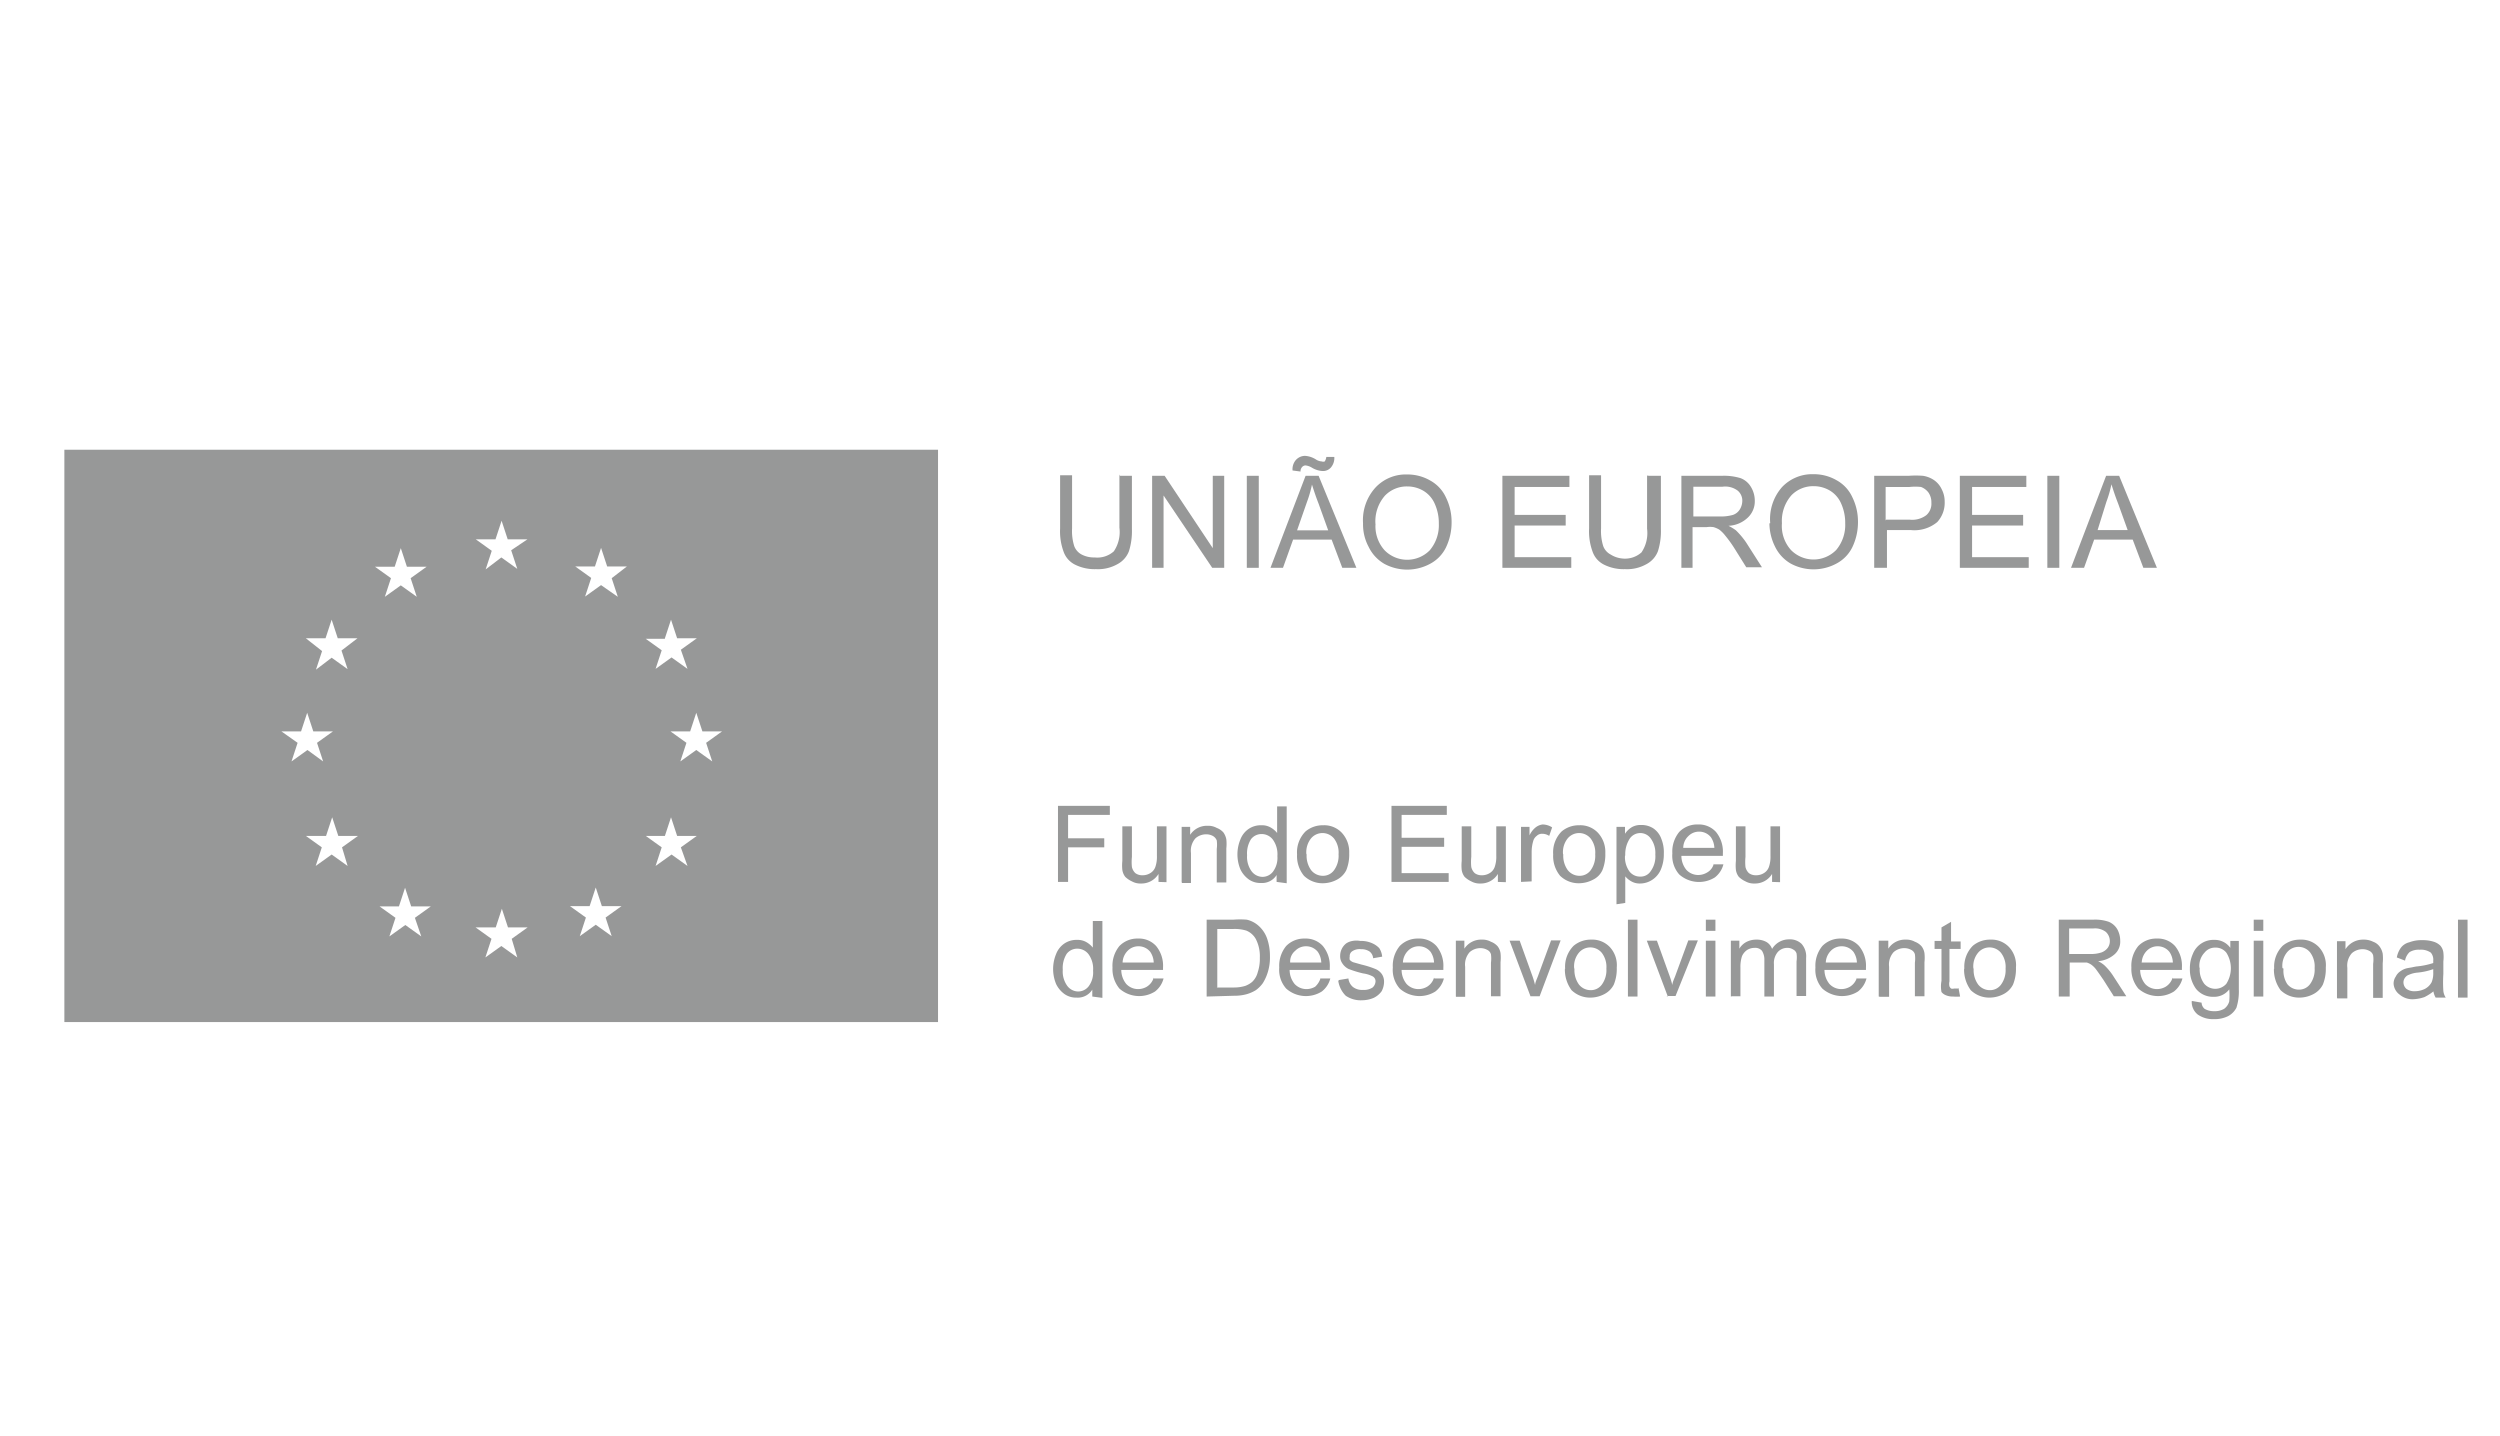 <svg id="Layer_1" data-name="Layer 1" xmlns="http://www.w3.org/2000/svg" viewBox="0 0 94 54"><defs><style>.cls-1{fill:#979898;}</style></defs><title>Untitled-1</title><path class="cls-1" d="M2.42,38.43H35.27V16.91H2.42ZM25,24l.23-.7.23.7h.74l-.6.43.25.72-.6-.43-.6.43.23-.7-.6-.43H25ZM10.58,27.5h.74l.23-.7.23.7h.74l-.6.43.23.7-.59-.43-.6.43.23-.7Zm2.49,5.06-.6-.43-.6.43.23-.7-.6-.43h.76l.23-.7.23.7h.74l-.6.43Zm-.23-8.1.23.7-.6-.43-.59.45.23-.7L11.5,24h.74l.23-.7.23.7h.74Zm2-3.15.23-.7.23.7h.74l-.6.43.23.7-.6-.43-.6.43.23-.7-.6-.43Zm1,13.9-.6-.43-.6.43.23-.7-.6-.43H15l.23-.7.23.7h.74l-.6.43Zm3.61.79-.6-.43-.6.43.23-.7-.6-.43h.76l.23-.7.23.7h.74l-.6.43Zm-.23-15.31.23.7-.6-.43-.59.45.23-.7-.6-.43h.74l.23-.7.23.7h.74ZM23,35.2l-.6-.43-.6.43.23-.7-.6-.43h.74l.23-.7.23.7h.74l-.6.43Zm0-13.46.23.7L22.6,22l-.6.43.23-.7-.6-.43h.74l.23-.7.23.7h.74Zm2.85,10.82-.6-.43-.6.43.23-.7-.6-.43H25l.23-.7.23.7h.74l-.6.43Zm.93-3.93-.6-.43-.6.43.23-.7-.6-.43h.74l.23-.7.23.7h.74l-.6.43Z"/><path class="cls-1" d="M42.11,17.89h.45v2a2.52,2.52,0,0,1-.11.83.92.92,0,0,1-.43.49,1.48,1.48,0,0,1-.81.19,1.64,1.64,0,0,1-.79-.17.86.86,0,0,1-.43-.49,2.21,2.21,0,0,1-.13-.87v-2h.45v2a1.9,1.9,0,0,0,.08.66.59.59,0,0,0,.28.32,1,1,0,0,0,.49.11.93.93,0,0,0,.72-.23,1.3,1.3,0,0,0,.21-.89v-2Z"/><polygon class="cls-1" points="43.32 21.35 43.32 17.89 43.79 17.89 45.6 20.61 45.6 17.89 46.03 17.89 46.03 21.35 45.58 21.35 43.75 18.63 43.75 21.35 43.32 21.35"/><rect class="cls-1" x="46.88" y="17.89" width="0.45" height="3.46"/><path class="cls-1" d="M47.77,21.35l1.32-3.46h.49L51,21.35h-.53l-.4-1.06H48.62l-.38,1.06Zm.83-3.66a.53.53,0,0,1,.13-.4.47.47,0,0,1,.34-.15.87.87,0,0,1,.4.13.45.45,0,0,0,.23.08.16.16,0,0,0,.11,0,.41.41,0,0,0,.06-.17h.3a.55.55,0,0,1-.13.4.39.39,0,0,1-.32.13.87.87,0,0,1-.4-.13.59.59,0,0,0-.23-.08.17.17,0,0,0-.13.06.23.23,0,0,0-.06.17Zm.17,2.25h1.17l-.36-1c-.11-.28-.19-.53-.25-.72a4.34,4.34,0,0,1-.19.66Z"/><path class="cls-1" d="M51.25,19.67a1.82,1.82,0,0,1,.47-1.34,1.56,1.56,0,0,1,1.19-.49,1.7,1.7,0,0,1,.87.23,1.38,1.38,0,0,1,.59.64,2.08,2.08,0,0,1,.21.93,2.17,2.17,0,0,1-.21.94,1.38,1.38,0,0,1-.6.62,1.81,1.81,0,0,1-1.72,0,1.48,1.48,0,0,1-.59-.64,1.78,1.78,0,0,1-.21-.87m.47,0a1.35,1.35,0,0,0,.34,1,1.19,1.19,0,0,0,1.7,0,1.46,1.46,0,0,0,.34-1,1.76,1.76,0,0,0-.15-.74,1.06,1.06,0,0,0-.42-.49,1.19,1.19,0,0,0-.62-.17,1.14,1.14,0,0,0-.83.34,1.46,1.46,0,0,0-.36,1.11"/><polygon class="cls-1" points="56.49 21.35 56.49 17.89 59.01 17.89 59.01 18.31 56.95 18.31 56.95 19.36 58.87 19.36 58.87 19.76 56.95 19.76 56.95 20.95 59.08 20.95 59.08 21.35 56.49 21.35"/><path class="cls-1" d="M62,17.89h.45v2a2.52,2.52,0,0,1-.11.83.92.92,0,0,1-.43.49,1.48,1.48,0,0,1-.81.19,1.64,1.64,0,0,1-.79-.17.86.86,0,0,1-.43-.49,2.21,2.21,0,0,1-.13-.87v-2h.45v2a1.9,1.9,0,0,0,.08.66.59.59,0,0,0,.28.32A1,1,0,0,0,61,21a.93.93,0,0,0,.72-.23,1.3,1.3,0,0,0,.21-.89v-2Z"/><path class="cls-1" d="M63.22,21.35V17.89h1.53a2.13,2.13,0,0,1,.7.09.77.77,0,0,1,.38.32,1,1,0,0,1,.15.53.84.84,0,0,1-.25.62,1.12,1.12,0,0,1-.74.32,1.87,1.87,0,0,1,.28.17,3,3,0,0,1,.38.45l.6.94h-.59l-.45-.72a4.53,4.53,0,0,0-.34-.47,1.24,1.24,0,0,0-.23-.23,1,1,0,0,0-.21-.09.93.93,0,0,0-.26,0h-.53v1.53Zm.45-1.93h1a1.66,1.66,0,0,0,.49-.06.49.49,0,0,0,.26-.21.63.63,0,0,0,.09-.3.49.49,0,0,0-.17-.4.78.78,0,0,0-.57-.15h-1.1v1.11Z"/><path class="cls-1" d="M66.56,19.67A1.82,1.82,0,0,1,67,18.32a1.56,1.56,0,0,1,1.19-.49,1.7,1.7,0,0,1,.87.23,1.38,1.38,0,0,1,.59.64,2.08,2.08,0,0,1,.21.93,2.17,2.17,0,0,1-.21.94,1.38,1.38,0,0,1-.6.62,1.81,1.81,0,0,1-1.72,0,1.48,1.48,0,0,1-.59-.64,2,2,0,0,1-.21-.87m.47,0a1.35,1.35,0,0,0,.34,1,1.19,1.19,0,0,0,1.7,0,1.46,1.46,0,0,0,.34-1,1.76,1.76,0,0,0-.15-.74,1.06,1.06,0,0,0-.42-.49,1.19,1.19,0,0,0-.62-.17,1.14,1.14,0,0,0-.83.34A1.46,1.46,0,0,0,67,19.67"/><path class="cls-1" d="M70.47,21.35V17.89h1.3a3.6,3.6,0,0,1,.53,0,1,1,0,0,1,.43.17.86.86,0,0,1,.28.34,1,1,0,0,1,.11.47,1.07,1.07,0,0,1-.28.76,1.34,1.34,0,0,1-1,.3h-.89v1.42h-.47Zm.45-1.81h.89a.88.88,0,0,0,.62-.17.57.57,0,0,0,.19-.47.64.64,0,0,0-.11-.38.62.62,0,0,0-.28-.21,2,2,0,0,0-.43,0H70.9v1.26Z"/><polygon class="cls-1" points="73.69 21.35 73.69 17.89 76.19 17.89 76.19 18.31 74.15 18.31 74.15 19.36 76.07 19.36 76.07 19.76 74.15 19.76 74.15 20.95 76.28 20.95 76.28 21.35 73.69 21.35"/><rect class="cls-1" x="76.98" y="17.89" width="0.45" height="3.46"/><path class="cls-1" d="M77.87,21.35l1.32-3.46h.49l1.42,3.46h-.51l-.4-1.06H78.74l-.38,1.06Zm1-1.42H80l-.36-1c-.11-.28-.19-.53-.25-.72a4.34,4.34,0,0,1-.19.66Z"/><polygon class="cls-1" points="39.78 33.16 39.78 30.3 41.73 30.3 41.73 30.64 40.16 30.64 40.16 31.52 41.52 31.52 41.52 31.86 40.16 31.86 40.16 33.16 39.78 33.16"/><path class="cls-1" d="M43.56,33.16v-.3a.75.75,0,0,1-.66.36.65.65,0,0,1-.34-.08.91.91,0,0,1-.25-.17.56.56,0,0,1-.11-.26,1.63,1.63,0,0,1,0-.34v-1.3h.36v1.15a1.85,1.85,0,0,0,0,.38.45.45,0,0,0,.13.23.43.43,0,0,0,.26.08.55.55,0,0,0,.3-.08.44.44,0,0,0,.19-.23,1.15,1.15,0,0,0,.06-.42V31.07h.36v2.1Z"/><path class="cls-1" d="M44.43,33.16V31.09h.32v.3a.75.75,0,0,1,.66-.34.65.65,0,0,1,.34.08.63.63,0,0,1,.25.17.66.66,0,0,1,.11.26,1.64,1.64,0,0,1,0,.34v1.28h-.36V31.92a1.23,1.23,0,0,0,0-.32.33.33,0,0,0-.15-.17.52.52,0,0,0-.25-.06.61.61,0,0,0-.4.15.7.7,0,0,0-.17.55V33.2h-.34Z"/><path class="cls-1" d="M48,33.16V32.9a.64.64,0,0,1-.59.3.75.75,0,0,1-.45-.13,1,1,0,0,1-.32-.38,1.47,1.47,0,0,1,0-1.13.84.84,0,0,1,.32-.4.81.81,0,0,1,.47-.13.65.65,0,0,1,.34.08.85.85,0,0,1,.25.21v-1h.36v2.89Zm-1.11-1a.92.92,0,0,0,.17.6.52.52,0,0,0,.4.21.5.5,0,0,0,.4-.19.87.87,0,0,0,.17-.59.94.94,0,0,0-.17-.62.53.53,0,0,0-.42-.21.5.5,0,0,0-.4.19,1,1,0,0,0-.15.6"/><path class="cls-1" d="M48.77,32.13a1.11,1.11,0,0,1,.32-.87,1,1,0,0,1,.66-.23.91.91,0,0,1,.7.28,1.06,1.06,0,0,1,.28.77,1.56,1.56,0,0,1-.11.64.82.82,0,0,1-.36.36,1.13,1.13,0,0,1-.51.13,1,1,0,0,1-.72-.28,1.17,1.17,0,0,1-.26-.81m.36,0a.92.92,0,0,0,.17.6.56.56,0,0,0,.43.21.51.51,0,0,0,.43-.21.92.92,0,0,0,.17-.6.87.87,0,0,0-.17-.59.56.56,0,0,0-.87,0,.83.83,0,0,0-.17.59"/><polygon class="cls-1" points="52.32 33.16 52.32 30.3 54.4 30.3 54.4 30.64 52.7 30.64 52.7 31.5 54.3 31.5 54.3 31.84 52.7 31.84 52.7 32.83 54.47 32.83 54.47 33.16 52.32 33.16"/><path class="cls-1" d="M56.32,33.16v-.3a.75.75,0,0,1-.66.36.65.65,0,0,1-.34-.08.91.91,0,0,1-.25-.17.56.56,0,0,1-.11-.26,1.64,1.64,0,0,1,0-.34v-1.3h.36v1.15a1.85,1.85,0,0,0,0,.38.45.45,0,0,0,.13.23.43.43,0,0,0,.26.08.55.55,0,0,0,.3-.08.44.44,0,0,0,.19-.23,1.15,1.15,0,0,0,.06-.42V31.07h.36v2.1Z"/><path class="cls-1" d="M57.19,33.16V31.09h.32v.32a.83.83,0,0,1,.23-.3A.54.54,0,0,1,58,31a.67.67,0,0,1,.36.11l-.11.32a.47.47,0,0,0-.26-.08.28.28,0,0,0-.21.08.35.35,0,0,0-.13.19,1.47,1.47,0,0,0-.06.42v1.1Z"/><path class="cls-1" d="M58.4,32.13a1.11,1.11,0,0,1,.32-.87,1,1,0,0,1,.66-.23.91.91,0,0,1,.7.28,1.06,1.06,0,0,1,.28.77,1.56,1.56,0,0,1-.11.64.74.74,0,0,1-.36.36,1.13,1.13,0,0,1-.51.13,1,1,0,0,1-.72-.28,1.17,1.17,0,0,1-.26-.81m.38,0a.92.92,0,0,0,.17.6.56.56,0,0,0,.43.21.51.51,0,0,0,.43-.21.92.92,0,0,0,.17-.6.87.87,0,0,0-.17-.59.56.56,0,0,0-.87,0,.83.83,0,0,0-.17.59"/><path class="cls-1" d="M60.78,34V31.09h.32v.26a.81.81,0,0,1,.26-.25.65.65,0,0,1,.34-.08.81.81,0,0,1,.47.13.8.8,0,0,1,.3.4,1.34,1.34,0,0,1,.09.55,1.47,1.47,0,0,1-.11.59.87.87,0,0,1-.34.4.83.83,0,0,1-.45.13.62.62,0,0,1-.32-.08.76.76,0,0,1-.23-.19v1Zm.32-1.83a.92.92,0,0,0,.17.6.5.5,0,0,0,.4.19.45.45,0,0,0,.4-.21.94.94,0,0,0,.17-.62.92.92,0,0,0-.17-.6.48.48,0,0,0-.79,0,1.08,1.08,0,0,0-.17.64"/><path class="cls-1" d="M64.44,32.5l.36,0a.9.9,0,0,1-.32.49,1.12,1.12,0,0,1-1.34-.11,1.06,1.06,0,0,1-.26-.79,1.17,1.17,0,0,1,.26-.81.94.94,0,0,1,.7-.28.87.87,0,0,1,.68.28,1.17,1.17,0,0,1,.26.81v.09H63.22a.84.84,0,0,0,.19.53.61.61,0,0,0,.43.19.65.65,0,0,0,.34-.09.52.52,0,0,0,.26-.34m-1.15-.59h1.17a.76.76,0,0,0-.13-.4.56.56,0,0,0-.43-.21.56.56,0,0,0-.42.17.61.61,0,0,0-.19.43"/><path class="cls-1" d="M66.63,33.16v-.3a.75.75,0,0,1-.66.36.65.65,0,0,1-.34-.08.92.92,0,0,1-.25-.17.56.56,0,0,1-.11-.26,1.63,1.63,0,0,1,0-.34v-1.3h.36v1.15a1.85,1.85,0,0,0,0,.38.45.45,0,0,0,.13.23.43.43,0,0,0,.26.08.55.55,0,0,0,.3-.08.44.44,0,0,0,.19-.23,1.15,1.15,0,0,0,.06-.42V31.07h.36v2.1Z"/><path class="cls-1" d="M41.07,37.47v-.26a.64.64,0,0,1-.59.3.75.75,0,0,1-.45-.13,1,1,0,0,1-.32-.38,1.47,1.47,0,0,1,0-1.13.84.84,0,0,1,.32-.4.81.81,0,0,1,.47-.13.65.65,0,0,1,.34.08.85.85,0,0,1,.25.21v-1h.36v2.89Zm-1.11-1a.92.92,0,0,0,.17.6.52.52,0,0,0,.4.21.5.5,0,0,0,.4-.19.87.87,0,0,0,.17-.59.94.94,0,0,0-.17-.62.53.53,0,0,0-.42-.21.5.5,0,0,0-.4.19,1,1,0,0,0-.15.6"/><path class="cls-1" d="M43.39,36.79l.36,0a.9.9,0,0,1-.32.49,1.12,1.12,0,0,1-1.34-.11,1.15,1.15,0,0,1-.26-.79,1.17,1.17,0,0,1,.26-.81.94.94,0,0,1,.7-.28.87.87,0,0,1,.68.28,1.17,1.17,0,0,1,.26.81v.09H42.16a.84.84,0,0,0,.19.53.61.61,0,0,0,.43.19.65.65,0,0,0,.34-.09.6.6,0,0,0,.26-.34m-1.17-.57h1.17a.76.76,0,0,0-.13-.4.56.56,0,0,0-.43-.21.56.56,0,0,0-.42.17.66.66,0,0,0-.19.43"/><path class="cls-1" d="M45.37,37.47V34.58h1a3.12,3.12,0,0,1,.51,0,1,1,0,0,1,.42.21,1.15,1.15,0,0,1,.34.49,2,2,0,0,1,.11.68,1.84,1.84,0,0,1-.08.59,1.71,1.71,0,0,1-.19.42,1.17,1.17,0,0,1-.26.26,1.42,1.42,0,0,1-.34.15,1.7,1.7,0,0,1-.47.06Zm.38-.34h.62a1.47,1.47,0,0,0,.45-.06.88.88,0,0,0,.26-.15.75.75,0,0,0,.21-.36,1.6,1.6,0,0,0,.08-.55,1.42,1.42,0,0,0-.15-.7.72.72,0,0,0-.36-.32,1.5,1.5,0,0,0-.49-.06h-.6v2.19Z"/><path class="cls-1" d="M49.66,36.79l.36,0a.9.9,0,0,1-.32.49,1.12,1.12,0,0,1-1.34-.11,1.06,1.06,0,0,1-.26-.79,1.17,1.17,0,0,1,.26-.81.94.94,0,0,1,.7-.28.87.87,0,0,1,.68.28,1.17,1.17,0,0,1,.26.81v.09H48.49a.84.84,0,0,0,.19.53.61.61,0,0,0,.43.19.65.65,0,0,0,.34-.09.75.75,0,0,0,.21-.34m-1.15-.57h1.17a.76.76,0,0,0-.13-.4.56.56,0,0,0-.43-.21.56.56,0,0,0-.42.17.52.52,0,0,0-.19.43"/><path class="cls-1" d="M50.34,36.85l.36-.06a.49.49,0,0,0,.17.32.56.56,0,0,0,.38.11.58.58,0,0,0,.36-.09.33.33,0,0,0,.11-.23.21.21,0,0,0-.11-.19,1.12,1.12,0,0,0-.36-.11,4,4,0,0,1-.55-.17.6.6,0,0,1-.23-.21.46.46,0,0,1-.08-.28.6.6,0,0,1,.06-.26.59.59,0,0,1,.17-.21.63.63,0,0,1,.23-.09.78.78,0,0,1,.3,0,1,1,0,0,1,.43.08.82.82,0,0,1,.28.19.71.71,0,0,1,.11.32l-.34.06a.35.35,0,0,0-.13-.25.54.54,0,0,0-.32-.09.5.5,0,0,0-.34.08.21.21,0,0,0-.09.19.35.35,0,0,0,0,.13.34.34,0,0,0,.13.09l.32.09a3.49,3.49,0,0,1,.53.17.55.55,0,0,1,.23.19.51.51,0,0,1,.08.3.77.77,0,0,1-.09.34.79.79,0,0,1-.3.25,1.12,1.12,0,0,1-.43.09,1,1,0,0,1-.62-.17,1,1,0,0,1-.28-.55"/><path class="cls-1" d="M53.93,36.79l.36,0a.9.9,0,0,1-.32.49,1.12,1.12,0,0,1-1.34-.11,1.06,1.06,0,0,1-.26-.79,1.17,1.17,0,0,1,.26-.81.94.94,0,0,1,.7-.28.87.87,0,0,1,.68.28,1.17,1.17,0,0,1,.26.81v.09H52.7a.84.84,0,0,0,.19.53.61.61,0,0,0,.43.19.65.65,0,0,0,.34-.09.6.6,0,0,0,.26-.34m-1.17-.57h1.17a.76.76,0,0,0-.13-.4.56.56,0,0,0-.43-.21.56.56,0,0,0-.42.17.66.66,0,0,0-.19.43"/><path class="cls-1" d="M54.74,37.47v-2.1h.32v.3a.75.75,0,0,1,.66-.34.65.65,0,0,1,.34.08.63.63,0,0,1,.25.17.56.56,0,0,1,.11.26,1.63,1.63,0,0,1,0,.34v1.28h-.36V36.2a1.23,1.23,0,0,0,0-.32.27.27,0,0,0-.15-.17.52.52,0,0,0-.25-.06.61.61,0,0,0-.4.15.7.7,0,0,0-.17.55v1.13h-.34Z"/><path class="cls-1" d="M57.55,37.47l-.79-2.1h.38l.45,1.25a3.52,3.52,0,0,1,.13.42c0-.11.08-.25.13-.4l.47-1.28h.36l-.79,2.1h-.34Z"/><path class="cls-1" d="M58.85,36.43a1.11,1.11,0,0,1,.32-.87,1,1,0,0,1,.66-.23.91.91,0,0,1,.7.28,1,1,0,0,1,.26.77,1.56,1.56,0,0,1-.11.64.82.82,0,0,1-.36.36,1.13,1.13,0,0,1-.51.13,1,1,0,0,1-.72-.28,1.3,1.3,0,0,1-.25-.81m.36,0a.92.92,0,0,0,.17.6.56.56,0,0,0,.43.21.51.51,0,0,0,.43-.21.92.92,0,0,0,.17-.6.87.87,0,0,0-.17-.59.56.56,0,0,0-.87,0,.8.8,0,0,0-.17.59"/><rect class="cls-1" x="61.21" y="34.58" width="0.36" height="2.89"/><path class="cls-1" d="M62.71,37.47l-.79-2.1h.38l.45,1.25a3.53,3.53,0,0,1,.13.42c0-.11.08-.25.13-.4l.47-1.28h.36L63,37.45h-.34Z"/><path class="cls-1" d="M64.14,34.58h.36V35h-.36Zm0,.79h.36v2.1h-.36Z"/><path class="cls-1" d="M69.82,36.79l.36,0a.9.9,0,0,1-.32.49,1.12,1.12,0,0,1-1.34-.11,1.06,1.06,0,0,1-.26-.79,1.17,1.17,0,0,1,.26-.81.94.94,0,0,1,.7-.28.87.87,0,0,1,.68.28,1.17,1.17,0,0,1,.26.81v.09H68.6a.84.84,0,0,0,.19.53.61.61,0,0,0,.43.19.65.65,0,0,0,.34-.09.6.6,0,0,0,.26-.34m-1.17-.57h1.17a.76.76,0,0,0-.13-.4.56.56,0,0,0-.43-.21.56.56,0,0,0-.42.17.66.66,0,0,0-.19.43"/><path class="cls-1" d="M70.64,37.47v-2.1H71v.3a.75.75,0,0,1,.66-.34.65.65,0,0,1,.34.08.63.63,0,0,1,.25.17.56.56,0,0,1,.11.26,1.63,1.63,0,0,1,0,.34v1.28H72V36.2a1.23,1.23,0,0,0,0-.32.27.27,0,0,0-.15-.17.52.52,0,0,0-.25-.06.61.61,0,0,0-.4.15.7.7,0,0,0-.17.55v1.13h-.34Z"/><path class="cls-1" d="M73.64,37.15l.06.32a1.48,1.48,0,0,1-.26,0,.66.66,0,0,1-.3-.06A.39.39,0,0,1,73,37.3a1.12,1.12,0,0,1,0-.42V35.68h-.26v-.3h.26v-.51l.36-.21v.74h.36v.28H73.3V36.9a.42.42,0,0,0,0,.19.26.26,0,0,0,.06.08.24.24,0,0,0,.11,0l.15,0"/><path class="cls-1" d="M73.86,36.43a1.11,1.11,0,0,1,.32-.87,1,1,0,0,1,.66-.23.91.91,0,0,1,.7.28,1,1,0,0,1,.26.77,1.56,1.56,0,0,1-.11.64.82.82,0,0,1-.36.36,1.13,1.13,0,0,1-.51.13,1,1,0,0,1-.72-.28,1.3,1.3,0,0,1-.25-.81m.36,0a.92.92,0,0,0,.17.6.56.56,0,0,0,.43.21.51.51,0,0,0,.43-.21.92.92,0,0,0,.17-.6.87.87,0,0,0-.17-.59.56.56,0,0,0-.87,0,.8.8,0,0,0-.17.59"/><path class="cls-1" d="M77.41,37.47V34.58H78.7a1.56,1.56,0,0,1,.59.08.67.67,0,0,1,.32.28.88.88,0,0,1,.11.43.63.63,0,0,1-.21.51,1.06,1.06,0,0,1-.62.26,1.18,1.18,0,0,1,.23.15,2.23,2.23,0,0,1,.32.38l.51.79h-.47l-.38-.6q-.17-.25-.28-.4a.87.87,0,0,0-.19-.19.67.67,0,0,0-.17-.08l-.21,0h-.43v1.28Zm.38-1.6h.81a1.22,1.22,0,0,0,.42-.06.52.52,0,0,0,.23-.17.43.43,0,0,0,.08-.26.47.47,0,0,0-.15-.34.67.67,0,0,0-.47-.13h-.91v1Z"/><path class="cls-1" d="M81.7,36.79l.36,0a.9.9,0,0,1-.32.49,1.12,1.12,0,0,1-1.34-.11,1.15,1.15,0,0,1-.26-.79,1.17,1.17,0,0,1,.26-.81.94.94,0,0,1,.7-.28.87.87,0,0,1,.68.28,1.17,1.17,0,0,1,.26.81v.09H80.47a.84.84,0,0,0,.19.53.61.61,0,0,0,.43.19.65.65,0,0,0,.34-.09.6.6,0,0,0,.26-.34m-1.17-.57H81.7a.76.76,0,0,0-.13-.4.56.56,0,0,0-.43-.21.56.56,0,0,0-.42.17.66.66,0,0,0-.19.43"/><path class="cls-1" d="M82.44,37.64l.34.06a.32.32,0,0,0,.11.23.67.67,0,0,0,.36.09.69.69,0,0,0,.38-.09.51.51,0,0,0,.19-.28,2.56,2.56,0,0,0,0-.45.71.71,0,0,1-.59.28.82.82,0,0,1-.66-.3,1.24,1.24,0,0,1-.23-.76,1.29,1.29,0,0,1,.11-.55.83.83,0,0,1,.81-.53.71.71,0,0,1,.6.3v-.26h.32v1.81a2.05,2.05,0,0,1-.09.7.75.75,0,0,1-.32.32,1.15,1.15,0,0,1-.53.11,1,1,0,0,1-.6-.17.6.6,0,0,1-.23-.51m.3-1.25a.89.89,0,0,0,.17.6.55.55,0,0,0,.83,0,1.09,1.09,0,0,0,0-1.17.51.51,0,0,0-.42-.19.5.5,0,0,0-.4.19.71.71,0,0,0-.19.57"/><path class="cls-1" d="M84.74,34.58h.36V35h-.36Zm0,.79h.36v2.1h-.36Z"/><path class="cls-1" d="M85.51,36.43a1.11,1.11,0,0,1,.32-.87,1,1,0,0,1,.66-.23.91.91,0,0,1,.7.28,1,1,0,0,1,.26.77,1.56,1.56,0,0,1-.11.64.82.82,0,0,1-.36.36,1.13,1.13,0,0,1-.51.13,1,1,0,0,1-.72-.28,1.3,1.3,0,0,1-.25-.81m.36,0A.92.92,0,0,0,86,37a.56.56,0,0,0,.43.21.51.51,0,0,0,.43-.21.92.92,0,0,0,.17-.6.87.87,0,0,0-.17-.59.56.56,0,0,0-.87,0,.8.8,0,0,0-.17.59"/><path class="cls-1" d="M65.08,37.47v-2.1h.32v.3a.67.67,0,0,1,.26-.25.8.8,0,0,1,.38-.09.74.74,0,0,1,.38.09.49.49,0,0,1,.21.26.74.74,0,0,1,.64-.36.63.63,0,0,1,.47.17.71.71,0,0,1,.17.53v1.43h-.36V36.15a1.07,1.07,0,0,0,0-.3.25.25,0,0,0-.13-.15.38.38,0,0,0-.21-.06.48.48,0,0,0-.36.15.64.64,0,0,0-.15.47v1.21h-.36V36.11a.63.63,0,0,0-.09-.36.33.33,0,0,0-.28-.11.53.53,0,0,0-.28.08.56.56,0,0,0-.19.23,1.27,1.27,0,0,0-.06.43v1.08h-.32Z"/><path class="cls-1" d="M87.87,37.51V35.39h.32v.3a.78.78,0,0,1,.68-.36.77.77,0,0,1,.36.08.51.51,0,0,1,.25.19.66.66,0,0,1,.11.26,1.74,1.74,0,0,1,0,.36v1.3h-.36V36.24a1.12,1.12,0,0,0,0-.32.27.27,0,0,0-.15-.17.52.52,0,0,0-.25-.06.61.61,0,0,0-.4.15.7.7,0,0,0-.17.55v1.15h-.38Z"/><path class="cls-1" d="M91.54,37.24a1.81,1.81,0,0,1-.38.25,1.47,1.47,0,0,1-.4.08.74.74,0,0,1-.53-.17A.55.55,0,0,1,90,37a.46.46,0,0,1,.08-.28.5.5,0,0,1,.19-.21.66.66,0,0,1,.26-.11l.32-.06a2.85,2.85,0,0,0,.64-.13v-.09a.41.41,0,0,0-.09-.3.64.64,0,0,0-.42-.11.65.65,0,0,0-.38.09.57.57,0,0,0-.17.32L90.12,36a.9.9,0,0,1,.15-.36.56.56,0,0,1,.32-.21,1.28,1.28,0,0,1,.49-.08,1.34,1.34,0,0,1,.43.06.61.61,0,0,1,.25.15.49.49,0,0,1,.11.25,1.45,1.45,0,0,1,0,.34v.47a4.84,4.84,0,0,0,0,.64.56.56,0,0,0,.09.25h-.38a.72.72,0,0,1-.09-.28m0-.79a2.47,2.47,0,0,1-.59.13,1,1,0,0,0-.32.08.29.29,0,0,0-.15.11.3.3,0,0,0-.06.17.33.33,0,0,0,.11.25.5.5,0,0,0,.32.09.86.86,0,0,0,.38-.09.61.61,0,0,0,.25-.25.89.89,0,0,0,.06-.36Z"/><rect class="cls-1" x="92.42" y="34.58" width="0.36" height="2.93"/></svg>